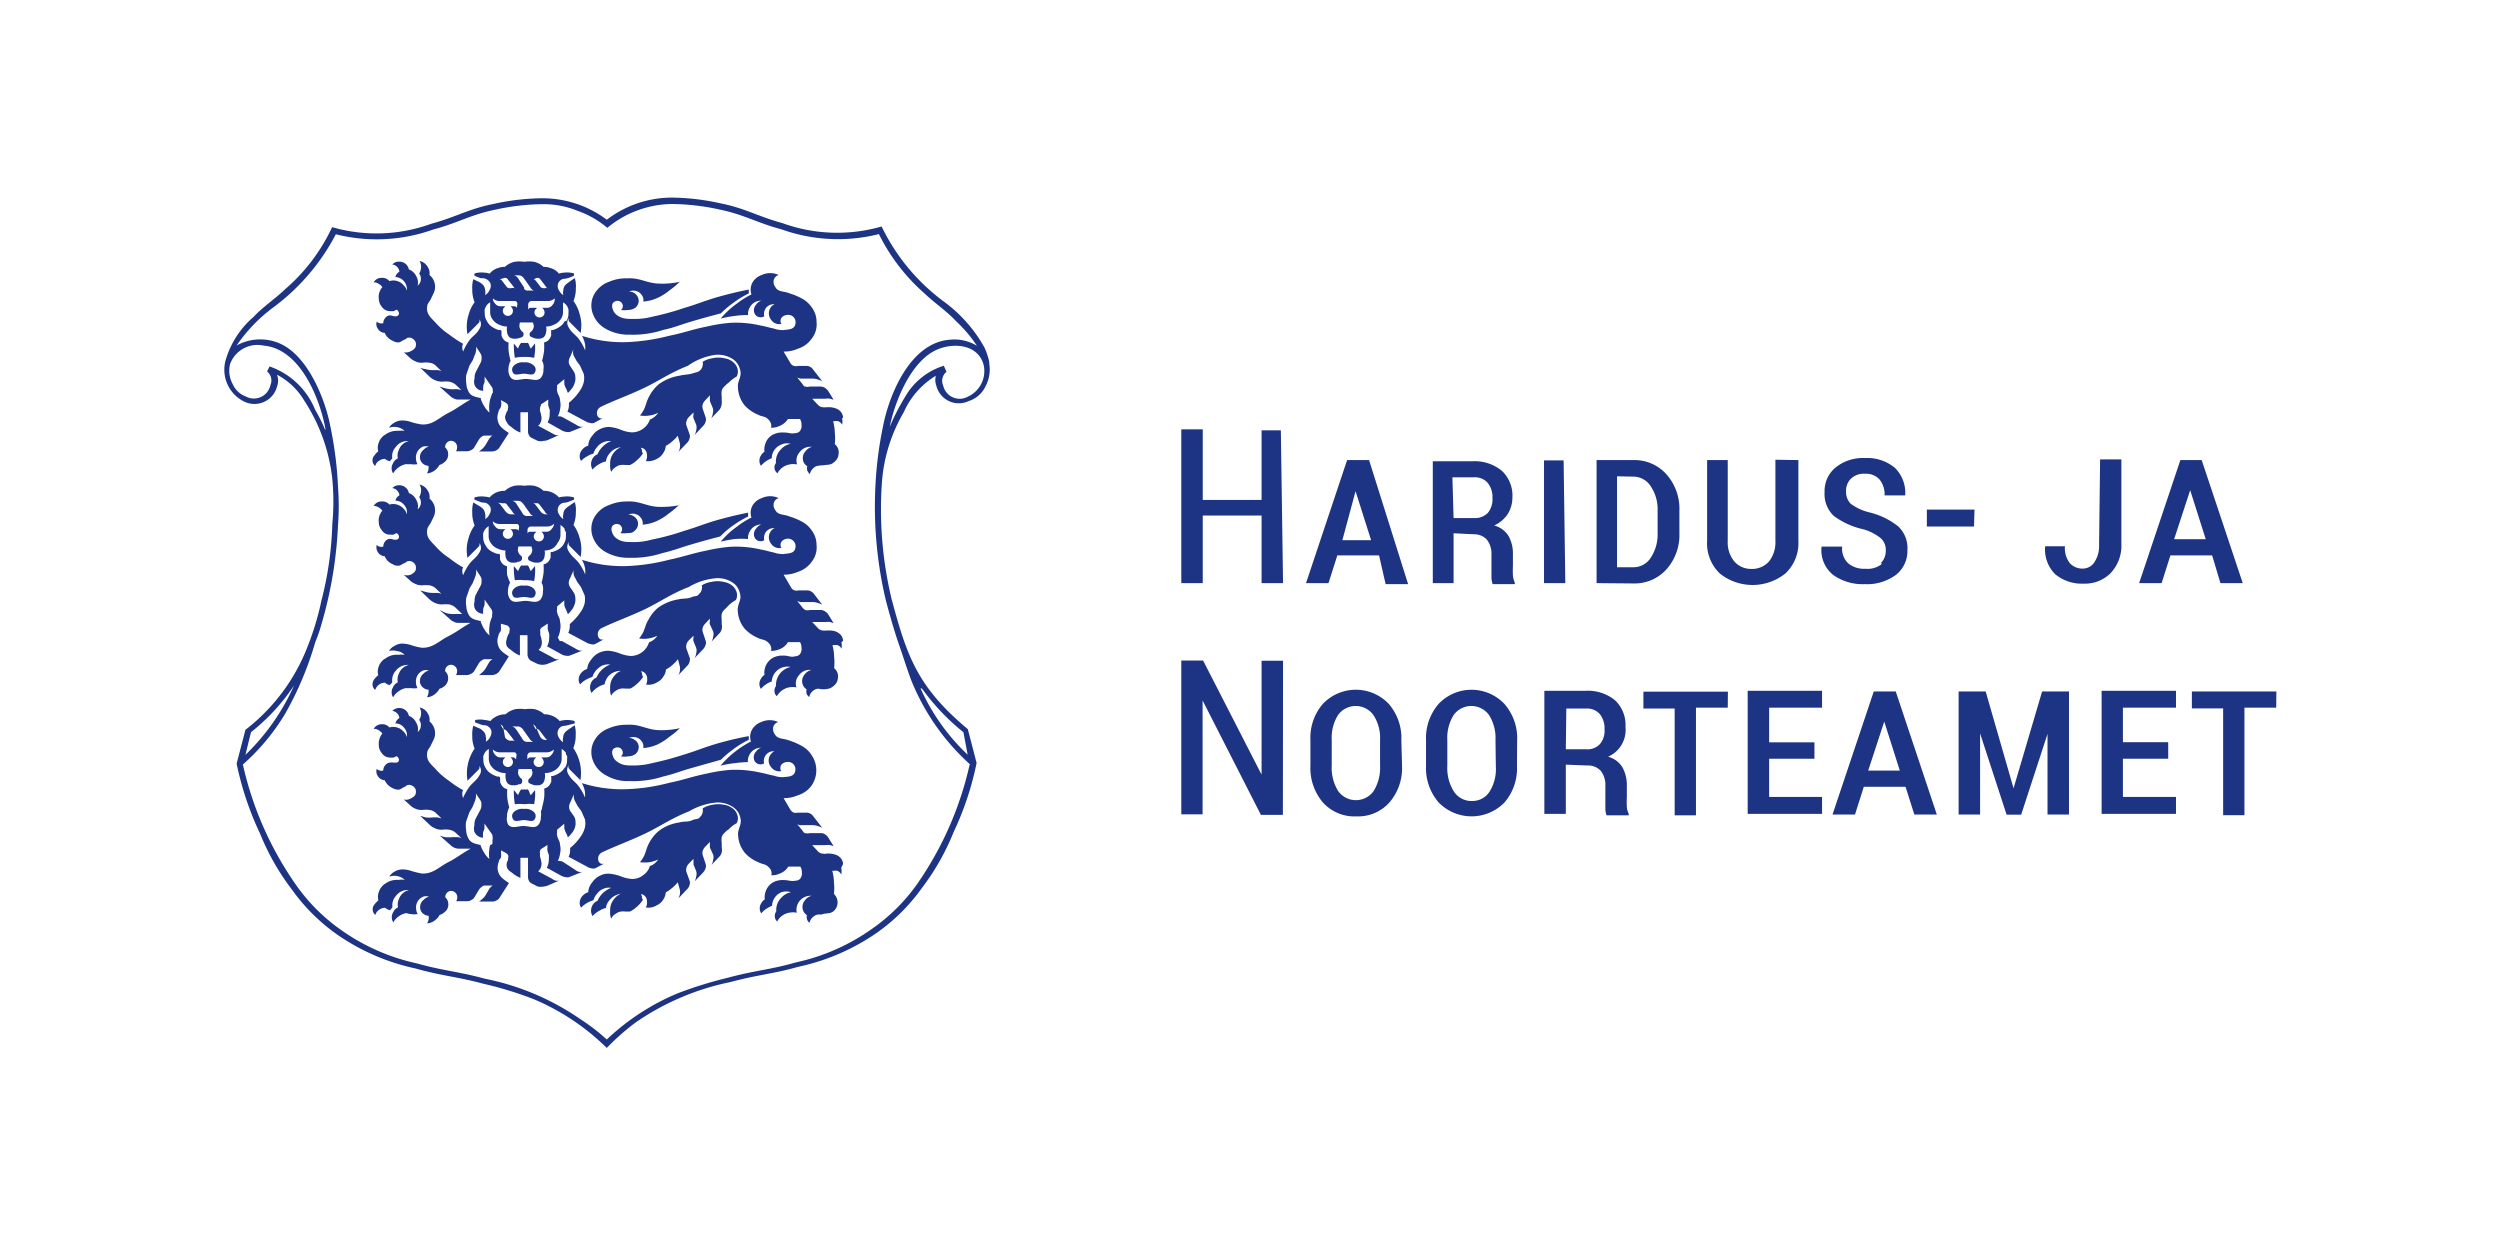 <svg id="Layer_1" data-name="Layer 1" xmlns="http://www.w3.org/2000/svg" viewBox="0 0 147.91 73.7"><defs><style>.cls-1,.cls-2{fill:#1d3383;}.cls-2{fill-rule:evenodd;}</style></defs><path class="cls-1" d="M134.68,40.91h-5v1h1.85v6.32h1.26V41.87h1.88Zm-6.4,3H125.6V41.87h3.14v-1h-4.4v7.28h4.4v-1H125.6V44.89h2.68Zm-10.8-3h-1.6v7.28h1.27v-4.8h0l1.57,4.81h.86l1.56-4.78h0v4.77h1.27V40.91h-1.59l-1.69,5.73h0Zm-6,1.78h0l.92,2.9h-1.87Zm1.78,5.5h1.33l-2.43-7.28h-1.3l-2.44,7.28h1.33l.52-1.64h2.47Zm-5.91-4.27h-2.68V41.87h3.13v-1h-4.4v7.28h4.4v-1h-3.13V44.89h2.68Zm-5.12-3h-5v1h1.85v6.32h1.26V41.87h1.88Zm-9.56,1h1.17a1,1,0,0,1,.82.34,1.35,1.35,0,0,1,.27.89,1.21,1.21,0,0,1-.27.87,1,1,0,0,1-.82.31H92.64Zm1.27,3.37a1,1,0,0,1,.77.32,1.34,1.34,0,0,1,.27.9v.65c0,.22,0,.43,0,.64a1.27,1.27,0,0,0,.07.44h1.31v-.1a1,1,0,0,1-.11-.42,5.07,5.07,0,0,1,0-.55v-.67a2.16,2.16,0,0,0-.26-1.1,1.43,1.43,0,0,0-.85-.63A1.73,1.73,0,0,0,96.17,43a2,2,0,0,0-.62-1.57,2.54,2.54,0,0,0-1.74-.56H91.37v7.28h1.27V45.24Zm-5.44.06a2.52,2.52,0,0,1-.38,1.5,1.2,1.2,0,0,1-1,.54A1.24,1.24,0,0,1,86,46.8a2.6,2.6,0,0,1-.37-1.5V43.78A2.54,2.54,0,0,1,86,42.31a1.29,1.29,0,0,1,2.1,0,2.54,2.54,0,0,1,.38,1.47Zm1.26-1.51A3.08,3.08,0,0,0,89,41.64a2.68,2.68,0,0,0-3.88,0,3.08,3.08,0,0,0-.75,2.15v1.52a3.1,3.1,0,0,0,.75,2.17,2.72,2.72,0,0,0,3.89,0,3.09,3.09,0,0,0,.74-2.17ZM81.65,45.3a2.6,2.6,0,0,1-.38,1.5,1.29,1.29,0,0,1-2.1,0,2.6,2.6,0,0,1-.38-1.5V43.78a2.54,2.54,0,0,1,.37-1.47,1.29,1.29,0,0,1,2.1,0,2.47,2.47,0,0,1,.39,1.47Zm1.26-1.51a3.08,3.08,0,0,0-.75-2.15,2.69,2.69,0,0,0-3.89,0,3.07,3.07,0,0,0-.74,2.15v1.52a3.14,3.14,0,0,0,.74,2.17,2.52,2.52,0,0,0,2,.82,2.47,2.47,0,0,0,1.93-.82,3.1,3.1,0,0,0,.75-2.17Zm-7-4.7H74.64v6.74h0l-3.46-6.75H69.89v9.1h1.26V41.44l0,0,3.45,6.77H75.9ZM129.58,29h0l.92,2.9h-1.87Zm1.79,5.5h1.32l-2.43-7.28H129l-2.44,7.28h1.33l.52-1.64h2.47Zm-7.18-2.25a1.7,1.7,0,0,1-.27,1,.81.81,0,0,1-.69.39,1,1,0,0,1-.77-.32,1.44,1.44,0,0,1-.29-1H121v0a2.06,2.06,0,0,0,.59,1.65,2.47,2.47,0,0,0,1.7.56,2.13,2.13,0,0,0,1.6-.64,2.36,2.36,0,0,0,.62-1.71v-5h-1.26Zm-7.37-2.1H114v1h2.79Zm-5.46,3.2a1.35,1.35,0,0,1-1,.3,1.47,1.47,0,0,1-1-.31,1.19,1.19,0,0,1-.37-1h-1.22v0a1.88,1.88,0,0,0,.68,1.67,3,3,0,0,0,1.87.55,2.88,2.88,0,0,0,1.84-.54,1.79,1.79,0,0,0,.69-1.48,1.75,1.75,0,0,0-.55-1.4,4.37,4.37,0,0,0-1.68-.82,3.05,3.05,0,0,1-1.13-.52,1,1,0,0,1-.27-.73,1,1,0,0,1,.28-.74,1.1,1.1,0,0,1,.85-.3,1.06,1.06,0,0,1,.86.35,1.4,1.4,0,0,1,.29.93h1.22v0a2.08,2.08,0,0,0-.61-1.63,2.55,2.55,0,0,0-1.77-.58,2.58,2.58,0,0,0-1.74.56,1.8,1.8,0,0,0-.65,1.46,1.77,1.77,0,0,0,.54,1.4,4.59,4.59,0,0,0,1.73.79,2.84,2.84,0,0,1,1.06.54.91.91,0,0,1,.29.72,1,1,0,0,1-.31.76m-6.22-6.13V32a1.82,1.82,0,0,1-.38,1.22,1.34,1.34,0,0,1-1.05.44,1.31,1.31,0,0,1-1-.44,1.77,1.77,0,0,1-.39-1.22V27.22H101V32a2.47,2.47,0,0,0,.74,1.92,3.1,3.1,0,0,0,3.9,0A2.47,2.47,0,0,0,106.4,32V27.22Zm-8.37,1a1.22,1.22,0,0,1,1,.58,2.42,2.42,0,0,1,.4,1.44v1.31a2.49,2.49,0,0,1-.4,1.46,1.21,1.21,0,0,1-1,.57h-1V28.18Zm0,6.32a2.54,2.54,0,0,0,1.92-.83,3.06,3.06,0,0,0,.77-2.15V30.21a3.06,3.06,0,0,0-.77-2.15,2.52,2.52,0,0,0-1.92-.84H94.46V34.5Zm-4.16-7.28H91.35V34.5h1.26Zm-6.58,1H87.2a1,1,0,0,1,.82.33,1.33,1.33,0,0,1,.28.9,1.26,1.26,0,0,1-.27.87,1.05,1.05,0,0,1-.83.31H86Zm1.27,3.37a1,1,0,0,1,.77.32,1.33,1.33,0,0,1,.27.89v.66c0,.22,0,.43,0,.64a1.32,1.32,0,0,0,.07.44h1.31v-.1a1.14,1.14,0,0,1-.11-.42,5.07,5.07,0,0,1,0-.55v-.67a2.12,2.12,0,0,0-.26-1.11,1.43,1.43,0,0,0-.85-.62,1.91,1.91,0,0,0,.8-.67,1.86,1.86,0,0,0,.28-1,2,2,0,0,0-.63-1.57,2.54,2.54,0,0,0-1.74-.56H84.77V34.5H86V31.55Zm-7-2.55h0l.92,2.9H79.42Zm1.78,5.5h1.33L81,27.22h-1.3L77.27,34.5H78.6l.52-1.64h2.47Zm-6.2-9.1H74.64v4.12H71.16V25.4H69.89v9.1h1.27v-4h3.48v4h1.27Z"/><path class="cls-1" d="M31.66,46.84a3,3,0,0,1-.06.74,2.16,2.16,0,0,0-.57,0,2.75,2.75,0,0,0-.57,0,4.75,4.75,0,0,1-.06-.84l.25.3s.14-.33.2-.34h0a.25.25,0,0,0,.17,0,.27.27,0,0,0,.18,0c.07,0,.11.16.14.22a.81.81,0,0,0,.06.13l.25-.3Z"/><path class="cls-2" d="M40.19,43.09a4.85,4.85,0,0,1-1.14.11c-.76,0-1.17-.37-1.93-.32a2.63,2.63,0,0,0-1.08.2,1.61,1.61,0,0,0-.93.84,1.4,1.4,0,0,0,0,1.15,1.63,1.63,0,0,0,.76.81,2.49,2.49,0,0,0,1.37.33,5.78,5.78,0,0,0,2-.27c.65-.15,1-.31,1.64-.49l1.77-.5a6.6,6.6,0,0,1,.76-.64,5.42,5.42,0,0,1,.89-.54l0-.22c-.68.13-1.06.22-1.72.4-.83.23-1.28.44-2.1.69a18.39,18.39,0,0,1-1.9.51,4.46,4.46,0,0,1-1.09.14c-.38,0-.66,0-.95-.21a.63.63,0,0,1-.29-.39.42.42,0,0,1,0-.33.32.32,0,0,1,.27-.14.3.3,0,0,1,.31.21.28.28,0,0,1-.09.32,1.08,1.08,0,0,0,.4,0,.78.78,0,0,0,.46-.14.55.55,0,0,0,.19-.4.5.5,0,0,0-.25-.44.54.54,0,0,0-.32-.11.61.61,0,0,1,.51,0,.51.51,0,0,1,.21.17.52.52,0,0,1,.12.43,2.67,2.67,0,0,0,.83-.21,3.5,3.5,0,0,0,.73-.47,3.88,3.88,0,0,0,.62-.52"/><path class="cls-2" d="M31,47.86a.73.73,0,0,0-.56.15.52.52,0,0,0-.1.11.33.33,0,0,0,0,.32c.11.24.4.08.66.08s.54.16.65-.08a.33.33,0,0,0,0-.32.52.52,0,0,0-.1-.11.72.72,0,0,0-.55-.15"/><path class="cls-2" d="M43,49.14c-.13.14-.25.21-.3.39a1.1,1.1,0,0,0,0,.34l0,.26a.71.71,0,0,1,0,.29.55.55,0,0,1-.11.23l-.5.53a.67.67,0,0,0,.1-.31.47.47,0,0,0,0-.31L42,50.14c0-.06,0-.11,0-.18a1.13,1.13,0,0,1,0-.15l-.28.29a.74.74,0,0,0-.14.22.48.48,0,0,0,0,.29l.17.51a.36.36,0,0,1,0,.23.66.66,0,0,1-.17.29l-.5.52a.68.68,0,0,0,.11-.3.58.58,0,0,0,0-.32l-.16-.39c0-.07,0-.11,0-.19a1.13,1.13,0,0,1,0-.15l-.28.29a.5.5,0,0,0-.13.22.41.41,0,0,0,0,.29l.18.5a.39.39,0,0,1,0,.24.55.55,0,0,1-.17.28l-.5.53a.73.73,0,0,0,.09-.23.75.75,0,0,0,0-.3l-.12-.43a2.54,2.54,0,0,1-.28.29,2.78,2.78,0,0,1-.43.31.91.91,0,0,1-.14.41.88.88,0,0,1-.39.35.94.94,0,0,1-.65.13.6.6,0,0,0,.07-.35.49.49,0,0,0-.11-.31.38.38,0,0,0-.25-.13.94.94,0,0,1,.06.15c0,.07,0,.11.06.18a1.85,1.85,0,0,1-.34.4,2.13,2.13,0,0,1-.42.3H37a1.14,1.14,0,0,0-.26,0,.62.62,0,0,0-.29.12.65.65,0,0,0-.29.3,1,1,0,0,1-.06-.46,1,1,0,0,1,.26-.73.88.88,0,0,1,.38-.28,1,1,0,0,0-.66.36.83.83,0,0,0-.23.48,1.18,1.18,0,0,0-.38.16,1.3,1.3,0,0,0-.41.32.61.61,0,0,1-.07-.48.64.64,0,0,1,.17-.3.55.55,0,0,1,.19-.12,1.43,1.43,0,0,1,.23-.37,1.44,1.44,0,0,1,.58-.4.76.76,0,0,0-.47.06.87.87,0,0,0-.37.29,1,1,0,0,0-.21.38,1.71,1.71,0,0,0-.39.17,1.5,1.5,0,0,0-.34.27.49.49,0,0,1-.08-.33.62.62,0,0,1,.16-.36.69.69,0,0,1,.34-.22,1,1,0,0,1,.25-.6,1.12,1.12,0,0,1,.49-.4,1,1,0,0,1,.48-.1,2.59,2.59,0,0,1,.72.16,2,2,0,0,0,.63.15,1,1,0,0,0,.68-.22,1,1,0,0,0,.4-.54.82.82,0,0,0,.26-.14.92.92,0,0,0,.23-.25,2.09,2.09,0,0,1-.5.16,2.25,2.25,0,0,1-.58,0,1,1,0,0,0,.12-.16c.24-.33.22-.61.44-1a2.33,2.33,0,0,1,.56-.69,2.6,2.6,0,0,1,1.21-.5c.32-.09.51,0,.83-.16.16-.06.28,0,.4-.17a.43.43,0,0,0,.15-.27.45.45,0,0,0,0-.23,1.58,1.58,0,0,1,.56-.21,1.68,1.68,0,0,1,.74,0,1,1,0,0,1,.42.17.76.76,0,0,1,.3.34.64.64,0,0,1,0,.57,1.88,1.88,0,0,0-.5.39"/><path class="cls-2" d="M49.88,51.12a.59.59,0,0,0-.13-.34.66.66,0,0,0-.31-.21,1.23,1.23,0,0,0-.39-.07h-.11a.72.72,0,0,1-.29,0,.41.41,0,0,1-.24-.11L48.05,50l.14,0h.64a.92.92,0,0,1,.29,0l.2.06-.27-.43a.68.68,0,0,0-.2-.24.47.47,0,0,0-.3-.1h-.64a.49.49,0,0,1-.27,0c-.09,0-.12-.1-.19-.18l-.28-.35a.43.43,0,0,0,.18.06l.15,0h.56a1,1,0,0,1,.35.06,1.22,1.22,0,0,1,.24.1l-.53-.68a.46.46,0,0,0-.16-.15.45.45,0,0,0-.25-.07h-.5a.61.61,0,0,1-.24,0,.46.46,0,0,1-.2-.16l-.41-.7a2,2,0,0,0,.85-.17,1.55,1.55,0,0,0,.81-.58,1.59,1.59,0,0,0,0-1.79,1.56,1.56,0,0,0-.59-.55,3.76,3.76,0,0,0-.74-.32c-.34-.14-.68-.06-.85-.37a.52.52,0,0,1-.09-.43.42.42,0,0,1,.29-.29,1.17,1.17,0,0,0-1,0,1,1,0,0,0-.53.42.86.86,0,0,0-.08.73,5.86,5.86,0,0,0-1.8,1.43,6,6,0,0,1,.85-.15,6.65,6.65,0,0,1,.77-.06.72.72,0,0,1,.09-.43.75.75,0,0,1,.69-.42.57.57,0,0,0-.3.23.48.48,0,0,0-.11.49.38.38,0,0,0,.35.26.34.34,0,0,0,.24-.06.53.53,0,0,1,0-.28.57.57,0,0,1,.61-.43.45.45,0,0,0-.2.16.59.59,0,0,0,0,.77.58.58,0,0,0,.6.24.32.32,0,0,1-.05-.19c0-.22.22-.35.44-.35a.43.43,0,0,1,.45.41c0,.48-.39.45-.72.49a1.56,1.56,0,0,1-.56-.09c-.31-.06-.48-.12-.79-.18a6.75,6.75,0,0,0-1.79-.16,9.35,9.35,0,0,0-1.39.22c-.87.17-1.34.37-2.2.54a11.29,11.29,0,0,1-2.51.38,7.86,7.86,0,0,1-2.68-.36,1.47,1.47,0,0,1,.19.53,1.77,1.77,0,0,1,0,.32,3.17,3.17,0,0,0-.33-.6c-.2-.3-.42-.39-.61-.7a.75.75,0,0,1-.1-.2.36.36,0,0,1,0-.23.33.33,0,0,1,.07-.17.32.32,0,0,0,0,.16l.07.09.63.63a2.6,2.6,0,0,0-.42-1.9,1.94,1.94,0,0,0,.14-.76,1.7,1.7,0,0,0-.06-.59l-.34.23a1,1,0,0,0-.22.18.47.47,0,0,0-.12.3.56.56,0,0,0,0,.29.64.64,0,0,1-.26-.28.49.49,0,0,1-.06-.37.44.44,0,0,1,.15-.23c.13-.11.26-.07.42-.12L34,42.8a.24.24,0,0,0,0-.08.21.21,0,0,1,0-.06,1.63,1.63,0,0,0-.89,0,1.08,1.08,0,0,0-.53-.34,1,1,0,0,0-.38-.06,1.33,1.33,0,0,0-.56-.3,1.89,1.89,0,0,0-.58,0,1.87,1.87,0,0,0-.58,0,1.36,1.36,0,0,0-.57.3,1.2,1.2,0,0,0-.9.4,1.65,1.65,0,0,0-.32-.06,1.43,1.43,0,0,0-.58,0l0,.06,0,.08.38.14c.16.05.29,0,.42.12a.46.46,0,0,1,.16.23.54.54,0,0,1-.07.37.59.59,0,0,1-.26.28.56.56,0,0,0,0-.29.47.47,0,0,0-.12-.3,1,1,0,0,0-.22-.18L28,42.94a2,2,0,0,0-.06.59,1.94,1.94,0,0,0,.14.76,2.6,2.6,0,0,0-.42,1.9l.63-.63.07-.09a.32.32,0,0,0,0-.16.45.45,0,0,1,.08.17.45.45,0,0,1,0,.23.75.75,0,0,1-.1.2c-.18.31-.41.4-.61.7a3.17,3.17,0,0,0-.33.6.64.64,0,0,1-.05-.24.42.42,0,0,1,.05-.22,6,6,0,0,1-.83-.55,4.35,4.35,0,0,1-.73-.62c-.28-.33-.62-.52-.57-1,0-.22.15-.31.24-.52s.24-.4.23-.68a.9.9,0,0,0-.33-.7.66.66,0,0,0-.09-.45.68.68,0,0,0-.5-.37.58.58,0,0,1,.09.39.68.68,0,0,1-.11.34.51.51,0,0,1,.1.34.49.49,0,0,1-.19.38.73.73,0,0,0-.09-.56.8.8,0,0,0-.43-.4.57.57,0,0,0-.58-.46.54.54,0,0,0-.4.17.48.48,0,0,1,.34.21.46.46,0,0,1,.08.21.81.81,0,0,0-.14.12.75.75,0,0,0-.1.2.63.63,0,0,1,.51.25.65.65,0,0,1,.17.56.65.65,0,0,0-.18-.31.81.81,0,0,0-.85-.26.55.55,0,0,0-.48-.19.53.53,0,0,0-.45.27.53.53,0,0,1,.32.1.55.55,0,0,1,.19.18.95.95,0,0,0-.21.66.75.75,0,0,0,.18.5.58.58,0,0,0,.5.26.58.58,0,0,0,.18,0c.08,0,.12-.08.2-.07s.26.28,0,.37c-.07,0-.11,0-.18,0a.64.64,0,0,0-.23,0,.38.38,0,0,0-.27.16.4.4,0,0,0-.11.3.3.3,0,0,1-.23,0,.32.32,0,0,1-.16-.09.49.49,0,0,0,.08.45.51.51,0,0,0,.39.22.94.94,0,0,0,.47.47.73.73,0,0,0,.32.09c.15,0,.22-.09.37-.16s.13-.11.23-.12a.4.4,0,0,1,.28.07.38.38,0,0,1,.18.35c0,.2-.15.31-.33.39a.53.53,0,0,1-.39.05l.33.3a1,1,0,0,0,.32.23.86.86,0,0,0,.39.09H25a1.33,1.33,0,0,1,.4,0,.7.7,0,0,1,.38.17l.34.33-.23-.06-.19,0h-.08a1.65,1.65,0,0,1-.44,0l-.32-.09.53.5a.87.87,0,0,0,.32.22.82.82,0,0,0,.4.1h.06a1.39,1.39,0,0,1,.4,0,.77.77,0,0,1,.38.17l.35.33a.65.65,0,0,0-.23-.06l-.19,0h-.11a2.2,2.2,0,0,1-.44,0,1.7,1.7,0,0,1-.32-.1l.62.55a.89.89,0,0,0,.22.16.64.64,0,0,0,.27.07h.73c-.62.34-.78.52-1.33.8s-.9.71-1.57.67a4.61,4.61,0,0,1-.64-.16,1.63,1.63,0,0,0-.42-.08.94.94,0,0,0-.55.13.81.81,0,0,0-.31.3.9.9,0,0,1,.92.19,1,1,0,0,0-.38,0,1.15,1.15,0,0,0-.73.19.94.94,0,0,0-.45.6.72.72,0,0,0,0,.41l-.17.17c-.09.12-.17.19-.17.35a.4.4,0,0,0,.16.35.53.53,0,0,1,.28-.34.54.54,0,0,1,.3-.08l.11.08.17.07.15-.18a.82.82,0,0,1,.21-.68.85.85,0,0,1,.77-.34.82.82,0,0,0-.6.54.72.72,0,0,0-.05.48.59.59,0,0,0-.28.28.56.56,0,0,0,0,.61,1.08,1.08,0,0,1,.3-.34,1.17,1.17,0,0,1,.47-.21.88.88,0,0,0,.27.06,1.33,1.33,0,0,0,.4,0,.7.7,0,0,1-.09-.32.68.68,0,0,1,.42-.71.57.57,0,0,1,.34,0,.65.65,0,0,0-.31.18.56.56,0,0,0-.21.51.48.48,0,0,0,.24.36.47.47,0,0,0,.26.08.76.76,0,0,1,0,.21.7.7,0,0,1-.09.24.83.83,0,0,0,.5-.21.85.85,0,0,0,.24-.29.6.6,0,0,0,.26-.14.56.56,0,0,0,.25-.55.49.49,0,0,0-.17-.34.35.35,0,0,1,.35-.39.37.37,0,0,1,.35.43.29.29,0,0,1-.07.18h.64a.39.39,0,0,0,.24-.06.41.41,0,0,0,.22-.19l.25-.42a.52.52,0,0,1,.16-.17.29.29,0,0,1,.21-.09h.46a.45.45,0,0,0-.13.1.48.48,0,0,0-.09.11l-.2.35a1,1,0,0,1-.21.24l-.18.15.76,0a.44.44,0,0,0,.25-.06.43.43,0,0,0,.21-.19l.54-.84c-.11-.1-.5-.29-.61-.6a.88.88,0,0,1-.06-.36,1,1,0,0,1,.07-.3c0-.12.09-.16.13-.27a.62.62,0,0,0,0-.23.55.55,0,0,0,0-.18l.28.15a.35.35,0,0,1,.14.13.28.28,0,0,1,0,.2c0,.08,0,.12-.06.2A1.15,1.15,0,0,0,30,51a.57.57,0,0,0,0,.34c.07.16.18.21.31.31a1.81,1.81,0,0,0,.48.29V50.75h.45v1.12a.44.44,0,0,0,.06.25.33.33,0,0,0,.16.15l.35.18a.87.87,0,0,0,.36,0,.83.83,0,0,0,.27-.07l.64-.28a.5.5,0,0,1-.21,0,.71.71,0,0,1-.21-.11l-.82-.44a.54.54,0,0,0,.18-.3.58.58,0,0,0,0-.29,1.43,1.43,0,0,0-.07-.28,1,1,0,0,1,0-.17.32.32,0,0,1,0-.17.2.2,0,0,1,.08-.12l.36-.23a.77.77,0,0,0,0,.15.69.69,0,0,0,0,.2,2.09,2.09,0,0,0,.08.23,1.36,1.36,0,0,1,0,.27,1,1,0,0,1-.12.5l.85.47a.68.68,0,0,0,.24.08.4.4,0,0,0,.24,0l.78-.31a.38.38,0,0,1-.21,0,.61.61,0,0,1-.21-.11L33.32,51a.35.35,0,0,0-.13-.05L33,50.92a.51.51,0,0,0,.07-.15,1.2,1.2,0,0,0,.06-.24,1.18,1.18,0,0,0,0-.56c0-.23-.14-.33-.17-.55a.36.36,0,0,1,0-.17c0-.07,0-.12,0-.16l.43-.36a.47.47,0,0,0,0,.17.57.57,0,0,0,0,.13,1.3,1.3,0,0,0,.1.25c.05.1.07.16.11.26a1,1,0,0,0,.17-.18A1,1,0,0,0,34,49a.75.75,0,0,0,.05-.36.63.63,0,0,0-.1-.36L33.75,48a.49.49,0,0,1-.08-.23.58.58,0,0,1,.08-.31l.21-.49a.49.49,0,0,0,0,.24.48.48,0,0,0,.05.17l.17.32.21.28.22.5a1.19,1.19,0,0,1,0,.46,1.5,1.5,0,0,1-.24.53,3,3,0,0,1-.64.7s0,.1,0,.15a.78.78,0,0,1-.09.37l1.1.59a.54.54,0,0,0,.24.09.41.41,0,0,0,.24,0l.53-.28a.26.26,0,0,1-.21,0,.26.26,0,0,1-.14-.18.42.42,0,0,1,.26-.5c.74-.35,1.5-.62,2.44-1.06s1.58-.92,2.67-1.35a3.86,3.86,0,0,1,1.52-.51,1.59,1.59,0,0,1,1,.21,1.11,1.11,0,0,1,.36.32,1.16,1.16,0,0,1,.16.4c.09.39-.18.62-.14,1a1.75,1.75,0,0,0,.42,1.06,2.18,2.18,0,0,0,.79.54c.22.12.41.09.58.27a.49.49,0,0,1,.17.25.33.33,0,0,1,0,.24.92.92,0,0,0,.46-.08,1,1,0,0,0,.55-.43h.71a.58.58,0,0,1,.09.34.5.5,0,0,1-.1.38c-.11.12-.23.11-.39.13s-.34-.05-.56-.05a1.23,1.23,0,0,0-.63.12,1,1,0,0,0-.46.55,1,1,0,0,0-.05.47.58.58,0,0,0-.21.23.54.54,0,0,0,0,.6,1.15,1.15,0,0,1,.33-.29,1.51,1.51,0,0,1,.31-.16.89.89,0,0,1,.55-.8.86.86,0,0,1,.57,0,1,1,0,0,0-.58.33,1,1,0,0,0-.29.8.46.46,0,0,0-.09.3.43.43,0,0,0,.14.3,1,1,0,0,1,.71-.52,1.14,1.14,0,0,1,.45,0,.83.83,0,0,1,.88-1,.69.69,0,0,0-.4.27.58.58,0,0,0-.14.43.55.55,0,0,0,.26.44.49.49,0,0,0,0,.24.45.45,0,0,0,.16.22.56.56,0,0,1,.17-.32.6.6,0,0,1,.21-.14c.15-.07.25,0,.41-.06s.45,0,.65-.19a.69.69,0,0,0,0-1,3,3,0,0,0,0-.67,2.75,2.75,0,0,0-.1-.7h.08a.64.64,0,0,1,.22,0,.44.44,0,0,1,.23.22.9.9,0,0,0,0-.4m-17-7a.49.49,0,0,1-.14.31.38.38,0,0,1-.29.16h-.32a.37.37,0,0,1,.15.27.29.29,0,0,1-.3.3.3.3,0,0,1-.3-.3.28.28,0,0,1,.1-.21l.05-.06h-.34c-.08,0-.12.05-.18.11v-.23a.21.21,0,0,1,.18-.18h1a.6.6,0,0,0,.39-.17m-1.08-1.2a.18.18,0,0,1,.13,0,.31.31,0,0,1,.11.09l.32.42a.35.35,0,0,1,.05.08.27.27,0,0,0,.11.05H32.3a.35.35,0,0,1-.2-.05.38.38,0,0,1-.14-.14L31.7,43l-.07-.08a.28.28,0,0,0-.09-.06Zm-1.05-.16a.3.3,0,0,1,.19.07.34.34,0,0,1,.12.12l.39.55a.2.2,0,0,0,.06.07.45.45,0,0,0,.14.1h-.35a.27.27,0,0,1-.2-.07.31.31,0,0,1-.1-.13l-.32-.49-.09-.11a.42.42,0,0,0-.18-.11Zm-.87.16a.31.31,0,0,1,.23.13l.33.42a.35.35,0,0,0,.05.08.19.19,0,0,0,.11.05h-.27a.3.3,0,0,1-.19-.05.5.5,0,0,1-.15-.14L29.77,43l-.06-.08-.1-.06Zm-.37,1.37h1c.06,0,.09,0,.14.08s0,.16,0,.24v.08c-.05,0-.09-.1-.17-.1H30.2a.37.37,0,0,1,.15.27.3.3,0,0,1-.6,0,.27.27,0,0,1,.09-.21l.06-.06h-.31a.39.39,0,0,1-.3-.16.43.43,0,0,1-.13-.31.56.56,0,0,0,.39.17m-.42,5.43L29,50a1.19,1.19,0,0,0-.05.26,2.11,2.11,0,0,0,0,.56,1.06,1.06,0,0,1-.15-.15,1,1,0,0,1-.13-.18,2.13,2.13,0,0,1-.23-.45V50c-.19-.06-.49-.08-.66-.29a1.1,1.1,0,0,1-.2-.59,1.51,1.51,0,0,1,0-.52l.19-.54.19-.32.14-.35a.67.67,0,0,0,.05-.19.57.57,0,0,0,0-.26l.26.39a.43.43,0,0,1,.07.29.57.57,0,0,1-.07.31l-.26.49a.78.78,0,0,0-.08.4.68.68,0,0,0,0,.4.58.58,0,0,0,.51.34,1.14,1.14,0,0,1,0-.26c0-.11.06-.17.08-.28a.57.57,0,0,0,0-.13.91.91,0,0,0,0-.17l.43.61a.27.27,0,0,1,.05.19.29.29,0,0,1,0,.16m4.28-4.29a.88.88,0,0,1-.29.32,1.48,1.48,0,0,1-.42.2s-.06,0-.09,0,0,.07,0,.12a1.18,1.18,0,0,0,0,.2.72.72,0,0,1-.12.23.49.49,0,0,1-.3.19,4.38,4.38,0,0,1,0,.5,3.73,3.73,0,0,1-.12.58A.7.7,0,0,1,32,48a.91.91,0,0,1,0,.33.72.72,0,0,1-.13.45c-.22.28-.55.09-.9.09s-.69.19-.91-.09A.72.72,0,0,1,30,48.3a.91.91,0,0,1,.05-.33.7.7,0,0,1,.08-.2,3.73,3.73,0,0,1-.12-.58,4.38,4.38,0,0,1,0-.5.49.49,0,0,1-.3-.19.72.72,0,0,1-.12-.23c0-.08,0-.13,0-.2s0-.09-.06-.12-.05,0-.09,0a1.48,1.48,0,0,1-.42-.2.88.88,0,0,1-.29-.32.83.83,0,0,1-.13-.48,1,1,0,0,1,0-.24l.08-.17a.38.38,0,0,1,.1-.12.49.49,0,0,1,.14-.11v.54a.75.75,0,0,0,.16.5.84.84,0,0,0,.38.29,1.06,1.06,0,0,0,.46.1.93.93,0,0,0,0,.33.49.49,0,0,0,.14.3.45.45,0,0,0,.32.09.57.57,0,0,0,.31-.06c.08,0,.18,0,.2-.15a.17.17,0,0,0,0-.1c0-.09-.1-.1-.14-.18a.56.56,0,0,1-.09-.17.36.36,0,0,1,0-.17c0-.06,0-.13.05-.13h.73c.05,0,0,.07.05.13a.36.36,0,0,1,0,.17.53.53,0,0,1-.08.17c-.05.08-.12.09-.15.18a.17.17,0,0,0,0,.1c0,.1.12.11.2.15a.57.57,0,0,0,.31.06.45.45,0,0,0,.32-.09.49.49,0,0,0,.14-.3.74.74,0,0,0,0-.33,1.06,1.06,0,0,0,.46-.1.84.84,0,0,0,.38-.29.75.75,0,0,0,.16-.5v-.54a.49.49,0,0,1,.14.11.41.41,0,0,1,.11.12c0,.06,0,.12.07.17a1,1,0,0,1,0,.24.76.76,0,0,1-.13.48"/><path class="cls-1" d="M31.66,33.63a3.17,3.17,0,0,1-.06.75,2.16,2.16,0,0,0-.57-.05,2.19,2.19,0,0,0-.57,0,4.75,4.75,0,0,1-.06-.84l.25.3s.14-.32.2-.34h0a.25.25,0,0,0,.17,0,.34.34,0,0,0,.18,0c.07,0,.11.16.14.21a.81.81,0,0,0,.06.13l.25-.3Z"/><path class="cls-2" d="M40.19,29.89a5.43,5.43,0,0,1-1.14.1c-.76,0-1.17-.36-1.93-.32a2.63,2.63,0,0,0-1.08.21,1.62,1.62,0,0,0-.93.83,1.4,1.4,0,0,0,0,1.15,1.65,1.65,0,0,0,.76.82A2.67,2.67,0,0,0,37.2,33a5.79,5.79,0,0,0,2-.28c.65-.15,1-.3,1.64-.49s1.08-.31,1.77-.49a5.81,5.81,0,0,1,.76-.65,6.14,6.14,0,0,1,.89-.53l0-.23c-.68.14-1.06.23-1.72.41-.83.23-1.28.44-2.1.68a14.43,14.43,0,0,1-1.9.51,3.67,3.67,0,0,1-1.09.14c-.38,0-.66,0-.95-.2a.68.68,0,0,1-.29-.4.39.39,0,0,1,0-.32.33.33,0,0,1,.27-.15.31.31,0,0,1,.31.21.3.3,0,0,1-.09.33,1.34,1.34,0,0,0,.4,0c.19,0,.32,0,.46-.15a.52.52,0,0,0,.19-.39.52.52,0,0,0-.25-.45.53.53,0,0,0-.32-.1.57.57,0,0,1,.51,0,.44.44,0,0,1,.21.17.49.49,0,0,1,.12.42,2.42,2.42,0,0,0,.83-.21,3.1,3.1,0,0,0,.73-.46,4.49,4.49,0,0,0,.62-.52"/><path class="cls-2" d="M31,34.65a.73.73,0,0,0-.56.15.58.58,0,0,0-.1.12.33.33,0,0,0,0,.32c.11.23.4.08.66.08s.54.15.65-.08a.33.33,0,0,0,0-.32.58.58,0,0,0-.1-.12.72.72,0,0,0-.55-.15"/><path class="cls-2" d="M43,35.93c-.13.14-.25.21-.3.4a1.1,1.1,0,0,0,0,.34l0,.25a.7.7,0,0,1,0,.29.55.55,0,0,1-.11.23l-.5.53a.67.67,0,0,0,.1-.3.5.5,0,0,0,0-.32L42,36.94a.31.31,0,0,1,0-.19,1.13,1.13,0,0,1,0-.15l-.28.3a.55.55,0,0,0-.14.22.45.45,0,0,0,0,.28l.17.51a.36.36,0,0,1,0,.23.66.66,0,0,1-.17.29l-.5.52a.68.68,0,0,0,.11-.3.58.58,0,0,0,0-.32l-.16-.39a.28.28,0,0,1,0-.18.83.83,0,0,1,0-.15l-.28.28a.5.5,0,0,0-.13.22.42.42,0,0,0,0,.29l.18.5a.39.39,0,0,1,0,.24.51.51,0,0,1-.17.28l-.5.53a.65.65,0,0,0,.09-.23.76.76,0,0,0,0-.3L40.11,39a2,2,0,0,1-.28.3,1.88,1.88,0,0,1-.43.31.8.8,0,0,1-.14.4.9.9,0,0,1-.39.36.94.94,0,0,1-.65.13.6.6,0,0,0,.07-.35.44.44,0,0,0-.11-.3.39.39,0,0,0-.25-.14.94.94,0,0,1,.06.15c0,.07,0,.11.06.18a1.85,1.85,0,0,1-.34.4,1.79,1.79,0,0,1-.42.3H37a1.14,1.14,0,0,0-.26,0,.74.74,0,0,0-.29.12.76.76,0,0,0-.29.3,1,1,0,0,1-.06-.46,1,1,0,0,1,.26-.73.88.88,0,0,1,.38-.28A1,1,0,0,0,36,40a1,1,0,0,0-.23.49,1.18,1.18,0,0,0-.38.16A1.33,1.33,0,0,0,35,41a.65.65,0,0,1-.07-.49.64.64,0,0,1,.17-.3.55.55,0,0,1,.19-.12,1.43,1.43,0,0,1,.23-.37,1.44,1.44,0,0,1,.58-.4.84.84,0,0,0-.47.06,1.13,1.13,0,0,0-.58.67,1.71,1.71,0,0,0-.39.17,1.5,1.5,0,0,0-.34.27.48.48,0,0,1-.08-.33.6.6,0,0,1,.16-.36.69.69,0,0,1,.34-.22A1,1,0,0,1,35,39a1.12,1.12,0,0,1,.49-.4,1.33,1.33,0,0,1,.48-.1,2.29,2.29,0,0,1,.72.17,2.3,2.3,0,0,0,.63.14A1.14,1.14,0,0,0,38.4,38a.82.82,0,0,0,.26-.14.92.92,0,0,0,.23-.25,1.72,1.72,0,0,1-.5.16,1.61,1.61,0,0,1-.58,0,1,1,0,0,0,.12-.16c.24-.33.22-.61.44-.95a2.25,2.25,0,0,1,.56-.7,2.83,2.83,0,0,1,1.21-.5c.32-.08.51,0,.83-.15.16-.06.28,0,.4-.18a.41.41,0,0,0,.15-.27.46.46,0,0,0,0-.23,1.56,1.56,0,0,1,.56-.2,1.54,1.54,0,0,1,.74,0,1,1,0,0,1,.42.16.76.76,0,0,1,.3.34.64.64,0,0,1,0,.57,1.88,1.88,0,0,0-.5.39"/><path class="cls-2" d="M49.88,37.92a.6.6,0,0,0-.13-.35.85.85,0,0,0-.31-.21,1.23,1.23,0,0,0-.39-.06h-.11a1,1,0,0,1-.29,0,.42.42,0,0,1-.24-.12l-.36-.38.14,0h.64a1.35,1.35,0,0,1,.29,0l.2.07-.27-.44a.64.64,0,0,0-.2-.23.48.48,0,0,0-.3-.11h-.64a.48.48,0,0,1-.27,0,.65.65,0,0,1-.19-.18l-.28-.35.18.06.15,0h.56a1,1,0,0,1,.35.06,1.22,1.22,0,0,1,.24.1l-.53-.69A.57.57,0,0,0,48,35a.45.45,0,0,0-.25-.07h-.5a.47.47,0,0,1-.24,0,.35.35,0,0,1-.2-.16L46.36,34a2,2,0,0,0,.85-.17,1.56,1.56,0,0,0,.81-.59,1.36,1.36,0,0,0,.29-1,1.4,1.4,0,0,0-.26-.82,1.64,1.64,0,0,0-.59-.55,3.73,3.73,0,0,0-.74-.31c-.34-.15-.68-.06-.85-.38a.5.5,0,0,1-.09-.42.42.42,0,0,1,.29-.29,1.17,1.17,0,0,0-1,0,1,1,0,0,0-.53.41.87.87,0,0,0-.08.74,4.67,4.67,0,0,0-.82.51,5,5,0,0,0-1,.92,6.07,6.07,0,0,1,.85-.16,5,5,0,0,1,.77,0,.72.72,0,0,1,.09-.43.76.76,0,0,1,.69-.43.64.64,0,0,0-.3.24.48.48,0,0,0-.11.49.38.38,0,0,0,.35.26.34.34,0,0,0,.24-.07.5.5,0,0,1,0-.27.56.56,0,0,1,.61-.43.5.5,0,0,0-.2.15.61.61,0,0,0,0,.78.56.56,0,0,0,.6.23.29.29,0,0,1-.05-.18c0-.22.22-.36.44-.36a.45.45,0,0,1,.45.42c0,.48-.39.44-.72.49a1.56,1.56,0,0,1-.56-.09c-.31-.06-.48-.13-.79-.18a6.36,6.36,0,0,0-1.79-.16,9.35,9.35,0,0,0-1.39.22c-.87.17-1.34.36-2.2.54a11.9,11.9,0,0,1-2.51.38,7.86,7.86,0,0,1-2.68-.37,1.52,1.52,0,0,1,.19.54,1.67,1.67,0,0,1,0,.32,3.25,3.25,0,0,0-.33-.61c-.2-.3-.42-.39-.61-.7a.69.69,0,0,1-.1-.19.39.39,0,0,1,0-.24.36.36,0,0,1,.07-.17.27.27,0,0,0,0,.16.31.31,0,0,0,.07.09l.63.63a2.29,2.29,0,0,0-.06-1.13,2.21,2.21,0,0,0-.36-.76,2,2,0,0,0,.14-.76,1.7,1.7,0,0,0-.06-.59,2.54,2.54,0,0,0-.34.23.92.92,0,0,0-.22.17.49.49,0,0,0-.12.3.61.61,0,0,0,0,.3.67.67,0,0,1-.26-.29.46.46,0,0,1-.06-.36.41.41,0,0,1,.15-.23c.13-.11.26-.07.42-.12l.38-.15a.19.19,0,0,0,0-.07l0-.06a1.42,1.42,0,0,0-.58-.05,1.44,1.44,0,0,0-.31.05,1.16,1.16,0,0,0-.53-.34,1.2,1.2,0,0,0-.38-.05,1.22,1.22,0,0,0-.56-.3,1.89,1.89,0,0,0-.58,0,1.87,1.87,0,0,0-.58,0,1.26,1.26,0,0,0-.57.3,1.24,1.24,0,0,0-.38.05,1.08,1.08,0,0,0-.52.34,1.64,1.64,0,0,0-.32-.05,1.43,1.43,0,0,0-.58.05l0,.06,0,.07.38.15c.16.05.29,0,.42.12a.42.42,0,0,1,.16.23.51.51,0,0,1-.07.36.61.61,0,0,1-.26.29.61.61,0,0,0,0-.3.49.49,0,0,0-.12-.3.92.92,0,0,0-.22-.17L28,29.73a2,2,0,0,0-.06.6,2,2,0,0,0,.14.76,2.21,2.21,0,0,0-.36.76A2.29,2.29,0,0,0,27.66,33l.63-.63a.31.31,0,0,0,.07-.09.27.27,0,0,0,0-.16.53.53,0,0,1,.08.17.49.49,0,0,1,0,.24.69.69,0,0,1-.1.19c-.18.31-.41.4-.61.7a3.25,3.25,0,0,0-.33.61.69.69,0,0,1-.05-.24.42.42,0,0,1,.05-.22,6,6,0,0,1-.83-.56,3.88,3.88,0,0,1-.73-.61c-.28-.33-.62-.53-.57-1,0-.22.15-.32.24-.52s.24-.41.23-.69a.88.88,0,0,0-.33-.69.65.65,0,0,0-.09-.45.72.72,0,0,0-.5-.38.61.61,0,0,1,.09.39.72.72,0,0,1-.11.35.51.51,0,0,1,.1.34.49.49,0,0,1-.19.38.76.76,0,0,0-.09-.57.78.78,0,0,0-.43-.39.57.57,0,0,0-.58-.46.51.51,0,0,0-.4.17.45.45,0,0,1,.34.21.39.39,0,0,1,.08.21.81.81,0,0,0-.14.12.63.63,0,0,0-.1.2.66.66,0,0,1,.51.24.67.67,0,0,1,.17.57.68.68,0,0,0-.18-.32.83.83,0,0,0-.85-.26.57.57,0,0,0-.48-.18.52.52,0,0,0-.45.26.54.54,0,0,1,.32.11.47.47,0,0,1,.19.18.57.57,0,0,0-.12.18.8.8,0,0,0-.09.48.72.72,0,0,0,.18.49.55.55,0,0,0,.5.26.57.57,0,0,0,.18,0c.08,0,.12-.09.2-.08s.26.29,0,.38c-.07,0-.11,0-.18,0a.64.64,0,0,0-.23-.05.37.37,0,0,0-.27.15.44.44,0,0,0-.11.31.45.45,0,0,1-.23,0,.34.34,0,0,1-.16-.1.53.53,0,0,0,.47.67.87.87,0,0,0,.47.47.54.54,0,0,0,.32.09c.15,0,.22-.09.37-.15s.13-.11.23-.12a.35.35,0,0,1,.28.06.39.39,0,0,1,.18.36c0,.2-.15.3-.33.39a.65.65,0,0,1-.39,0l.33.3a1,1,0,0,0,.32.22.87.87,0,0,0,.39.1H25a1.75,1.75,0,0,1,.4,0,.71.71,0,0,1,.38.18l.34.33a.6.6,0,0,0-.23-.06l-.19,0h-.08a1.67,1.67,0,0,1-.44-.06l-.32-.09.53.51a1.21,1.21,0,0,0,.32.22,1,1,0,0,0,.4.1h.06a1.84,1.84,0,0,1,.4,0A.77.77,0,0,1,27,36l.35.33a1,1,0,0,0-.23,0,.65.65,0,0,0-.19,0h-.11a1.67,1.67,0,0,1-.44-.06L26,36.08l.62.55a.66.66,0,0,0,.22.15.52.52,0,0,0,.27.07h.73c-.62.35-.78.52-1.33.8s-.9.71-1.57.67a3.53,3.53,0,0,1-.64-.16,2.21,2.21,0,0,0-.42-.08.87.87,0,0,0-.55.14.69.69,0,0,0-.31.3.8.8,0,0,1,.46,0,.74.74,0,0,1,.46.22,1.58,1.58,0,0,0-.38,0,1.1,1.1,0,0,0-.73.2.9.9,0,0,0-.45.58.79.79,0,0,0,0,.43.85.85,0,0,0-.17.16.55.55,0,0,0-.17.35.43.43,0,0,0,.16.36.61.61,0,0,1,.58-.43.44.44,0,0,0,.11.08.49.49,0,0,0,.17.06l.15-.16a.83.83,0,0,1,.21-.69.88.88,0,0,1,.77-.34.84.84,0,0,0-.6.54.75.75,0,0,0-.05.49.55.55,0,0,0-.28.28.57.57,0,0,0,0,.61.9.9,0,0,1,.3-.34,1,1,0,0,1,.47-.21,1.28,1.28,0,0,0,.27,0,1.33,1.33,0,0,0,.4,0,.78.78,0,0,1-.09-.33.7.7,0,0,1,.42-.71.57.57,0,0,1,.34,0,.65.65,0,0,0-.31.18.56.56,0,0,0-.21.52.49.49,0,0,0,.24.35.4.4,0,0,0,.26.08.71.71,0,0,1,0,.21.7.7,0,0,1-.09.24.78.78,0,0,0,.5-.21.85.85,0,0,0,.24-.29.71.71,0,0,0,.26-.13.59.59,0,0,0,.25-.56.49.49,0,0,0-.17-.34.35.35,0,0,1,.35-.39.37.37,0,0,1,.35.44.28.28,0,0,1-.07.17h.64a.48.48,0,0,0,.24-.07.41.41,0,0,0,.22-.19l.25-.42a.52.52,0,0,1,.16-.17.33.33,0,0,1,.21-.09h.46a.43.43,0,0,0-.13.09.48.48,0,0,0-.09.11l-.2.35a1,1,0,0,1-.21.24,1.19,1.19,0,0,1-.18.15h.76a.71.71,0,0,0,.25-.06.55.55,0,0,0,.21-.19l.54-.85c-.11-.1-.5-.28-.61-.6a.85.85,0,0,1-.06-.36,1,1,0,0,1,.07-.3c0-.11.09-.16.13-.27a.62.62,0,0,0,0-.23.55.55,0,0,0,0-.18L30,37a.32.32,0,0,1,.14.14.27.27,0,0,1,0,.19c0,.09,0,.12-.06.2a1.21,1.21,0,0,0-.11.32.57.57,0,0,0,0,.34c.07.15.18.2.31.3a1.58,1.58,0,0,0,.48.29v-1.2h.45v1.11a.44.44,0,0,0,.06.25.35.35,0,0,0,.16.16l.35.17a.83.83,0,0,0,.63,0L33.1,39a.5.5,0,0,1-.21,0,.71.71,0,0,1-.21-.11l-.82-.44a.52.52,0,0,0,.18-.29.62.62,0,0,0,0-.3,1.43,1.43,0,0,0-.07-.28.85.85,0,0,1,0-.17.34.34,0,0,1,0-.17.18.18,0,0,1,.08-.11l.36-.24a.88.88,0,0,0,0,.16.58.58,0,0,0,0,.19,1.69,1.69,0,0,0,.08.24,1.17,1.17,0,0,1,0,.26,1,1,0,0,1-.12.5l.85.47a.53.53,0,0,0,.24.08.49.49,0,0,0,.24,0l.78-.31a.38.38,0,0,1-.21,0,.81.81,0,0,1-.21-.1l-.81-.45a.69.69,0,0,0-.13,0L33,37.72a.56.56,0,0,0,.07-.16.94.94,0,0,0,.06-.24,1.18,1.18,0,0,0,0-.56c0-.22-.14-.32-.17-.55a.32.32,0,0,1,0-.17c0-.06,0-.12,0-.16l.43-.36a.5.5,0,0,0,0,.17.57.57,0,0,0,0,.13.93.93,0,0,0,.1.25c.05.11.07.17.11.27a1.54,1.54,0,0,0,.17-.19,1,1,0,0,0,.22-.38.72.72,0,0,0,.05-.36.65.65,0,0,0-.1-.36l-.21-.31a.49.49,0,0,1-.08-.23.54.54,0,0,1,.08-.3l.21-.49a.48.48,0,0,0,0,.24.49.49,0,0,0,.05.16l.17.32.21.29.22.49a1.24,1.24,0,0,1,0,.47,1.45,1.45,0,0,1-.24.52,3.35,3.35,0,0,1-.64.71s0,.09,0,.15a.81.81,0,0,1-.09.37l1.1.59a.68.68,0,0,0,.24.08.4.4,0,0,0,.24,0l.53-.29a.26.26,0,0,1-.21,0,.28.28,0,0,1-.14-.19.41.41,0,0,1,.26-.49c.74-.36,1.5-.62,2.44-1.06s1.58-.93,2.67-1.35a3.71,3.71,0,0,1,1.52-.51,1.59,1.59,0,0,1,1,.2,1,1,0,0,1,.36.33,1.16,1.16,0,0,1,.16.4c.09.38-.18.61-.14,1a1.78,1.78,0,0,0,.42,1.06,2.31,2.31,0,0,0,.79.54c.22.11.41.08.58.26a.49.49,0,0,1,.17.25.36.36,0,0,1,0,.25,1.21,1.21,0,0,0,.46-.08,1,1,0,0,0,.55-.44h.71a.6.6,0,0,1,.09.34.49.49,0,0,1-.1.38c-.11.12-.23.11-.39.14s-.34-.07-.56-.06a1.23,1.23,0,0,0-.63.12,1,1,0,0,0-.46.55,1,1,0,0,0-.05.47.58.58,0,0,0-.21.23.54.54,0,0,0,0,.6,1.32,1.32,0,0,1,.33-.29,1.11,1.11,0,0,1,.31-.15.93.93,0,0,1,1.12-.86,1.1,1.1,0,0,0-.87,1.13.46.46,0,0,0-.09.3.41.41,0,0,0,.14.3,1.08,1.08,0,0,1,.71-.52,1.14,1.14,0,0,1,.45,0,.73.73,0,0,1,.16-.73.75.75,0,0,1,.72-.3.69.69,0,0,0-.4.27.6.6,0,0,0-.14.44.55.55,0,0,0,.26.43.53.53,0,0,0,0,.25.42.42,0,0,0,.16.21.56.56,0,0,1,.17-.32.6.6,0,0,1,.21-.14c.15-.07.25,0,.41,0s.45,0,.65-.2a.61.61,0,0,0,.25-.44.62.62,0,0,0-.22-.61,3,3,0,0,0,0-.67,2.68,2.68,0,0,0-.1-.69h.08a.64.64,0,0,1,.22,0,.38.38,0,0,1,.23.21.86.86,0,0,0,0-.39m-17-7a.44.44,0,0,1-.14.3.36.36,0,0,1-.29.17h-.32a.36.36,0,0,1,.15.27.29.29,0,0,1-.3.3.3.3,0,0,1-.3-.3.28.28,0,0,1,.1-.21l.05-.06h-.34c-.08,0-.12,0-.18.1v-.22a.21.21,0,0,1,.18-.19h1a.59.59,0,0,0,.39-.16m-1.08-1.21a.25.25,0,0,1,.13,0,.35.35,0,0,1,.11.1l.32.42s0,.05.05.07a.2.2,0,0,0,.11.06H32.3a.36.36,0,0,1-.2-.06.38.38,0,0,1-.14-.14l-.26-.34-.07-.08a.31.31,0,0,0-.09-.07Zm-1.05-.15a.35.35,0,0,1,.19.06l.12.12.39.55a.24.24,0,0,0,.06.08.42.42,0,0,0,.14.09h-.35a.27.27,0,0,1-.2-.06.31.31,0,0,1-.1-.13l-.32-.49a.54.54,0,0,0-.09-.12.4.4,0,0,0-.18-.1Zm-.87.15a.33.33,0,0,1,.13,0,.24.24,0,0,1,.1.1l.33.42s0,.05.05.07a.15.15,0,0,0,.11.06h-.27a.31.31,0,0,1-.19-.06.5.5,0,0,1-.15-.14l-.26-.34-.06-.08-.1-.07ZM29.55,31h1c.06,0,.09,0,.14.08s0,.16,0,.25v.07a.22.22,0,0,0-.17-.09H30.2a.36.36,0,0,1,.15.27.3.3,0,0,1-.6,0,.27.27,0,0,1,.09-.21l.06-.06h-.31a.38.38,0,0,1-.3-.17.39.39,0,0,1-.13-.3.55.55,0,0,0,.39.16m-.42,5.43-.12.34a1.28,1.28,0,0,0-.05.27,2.11,2.11,0,0,0,0,.56l-.15-.15a1,1,0,0,1-.13-.18,2.2,2.2,0,0,1-.23-.46v-.06c-.19-.06-.49-.08-.66-.29a1.07,1.07,0,0,1-.2-.58,1.51,1.51,0,0,1,0-.52l.19-.55.19-.32.14-.35a.59.59,0,0,0,.05-.19.58.58,0,0,0,0-.26l.26.4a.42.42,0,0,1,.07.29.51.51,0,0,1-.07.3l-.26.49a.8.8,0,0,0-.08.4.68.68,0,0,0,0,.4.54.54,0,0,0,.51.34,1,1,0,0,1,0-.25c0-.12.06-.17.08-.29a.53.53,0,0,0,0-.12,1.09,1.09,0,0,0,0-.18l.43.62a.54.54,0,0,1,0,.34m4.28-4.29a.84.84,0,0,1-.29.33,1.46,1.46,0,0,1-.42.19.26.26,0,0,0-.09,0s0,.07,0,.11a1.42,1.42,0,0,0,0,.2.68.68,0,0,1-.12.24.52.52,0,0,1-.3.18,4,4,0,0,1,0,.5,4.12,4.12,0,0,1-.12.59.64.64,0,0,1,.08.19,1,1,0,0,1,0,.33.7.7,0,0,1-.13.45c-.22.28-.55.1-.9.1s-.69.18-.91-.1a.7.7,0,0,1-.13-.45,1,1,0,0,1,.05-.33.64.64,0,0,1,.08-.19A4.12,4.12,0,0,1,30,34a4,4,0,0,1,0-.5.52.52,0,0,1-.3-.18.68.68,0,0,1-.12-.24c0-.08,0-.12,0-.2s0-.08-.06-.11a.26.26,0,0,0-.09,0,1.46,1.46,0,0,1-.42-.19.84.84,0,0,1-.29-.33.8.8,0,0,1-.13-.47.93.93,0,0,1,0-.24.89.89,0,0,1,.08-.17.41.41,0,0,1,.1-.13.76.76,0,0,1,.14-.11v.55a.72.72,0,0,0,.16.49.84.84,0,0,0,.38.29,1.07,1.07,0,0,0,.46.11.87.87,0,0,0,0,.32.45.45,0,0,0,.14.3.46.46,0,0,0,.32.1.69.69,0,0,0,.31-.06c.08,0,.18-.06.2-.15a.21.21,0,0,0,0-.11c0-.08-.1-.1-.14-.17a.51.51,0,0,1-.09-.18.32.32,0,0,1,0-.17c0-.05,0-.12.05-.12h.73c.05,0,0,.07.05.12a.32.32,0,0,1,0,.17.49.49,0,0,1-.08.18c-.05.07-.12.09-.15.17a.21.21,0,0,0,0,.11c0,.09.12.1.2.15a.69.69,0,0,0,.31.06.46.46,0,0,0,.32-.1.45.45,0,0,0,.14-.3.7.7,0,0,0,0-.32,1.07,1.07,0,0,0,.46-.11A.84.84,0,0,0,33,32.1a.72.72,0,0,0,.16-.49v-.55a.76.76,0,0,1,.14.11.45.45,0,0,1,.11.13c0,.05,0,.11.07.17a.93.93,0,0,1,0,.24.73.73,0,0,1-.13.47"/><path class="cls-1" d="M31.66,20.43a3.08,3.08,0,0,1-.06.74,2.16,2.16,0,0,0-.57-.05,2.2,2.2,0,0,0-.57.05,4.86,4.86,0,0,1-.06-.85l.25.31c0-.06.14-.33.2-.35h0a.25.25,0,0,0,.17,0,.27.27,0,0,0,.18,0c.07,0,.11.16.14.22l.06.13.25-.31Z"/><path class="cls-2" d="M40.19,16.68a4.84,4.84,0,0,1-1.14.1c-.76,0-1.17-.36-1.93-.31a2.47,2.47,0,0,0-1.08.2,1.62,1.62,0,0,0-.93.83,1.4,1.4,0,0,0,0,1.15,1.65,1.65,0,0,0,.76.82,2.67,2.67,0,0,0,1.37.33,5.79,5.79,0,0,0,2-.28c.65-.14,1-.3,1.64-.49s1.08-.31,1.77-.49a5.73,5.73,0,0,1,.76-.64,5.42,5.42,0,0,1,.89-.54l0-.23c-.68.14-1.06.23-1.72.41-.83.23-1.28.44-2.1.68a16.22,16.22,0,0,1-1.9.52,4,4,0,0,1-1.09.13c-.38,0-.66,0-.95-.2a.66.66,0,0,1-.29-.39.41.41,0,0,1,0-.33.33.33,0,0,1,.27-.15.31.31,0,0,1,.31.21.29.29,0,0,1-.09.33,1.34,1.34,0,0,0,.4,0,.78.78,0,0,0,.46-.14.56.56,0,0,0,.19-.4.57.57,0,0,0-.57-.55.61.61,0,0,1,.51,0,.51.51,0,0,1,.21.17.49.49,0,0,1,.12.42,2.42,2.42,0,0,0,.83-.21,3.1,3.1,0,0,0,.73-.46,4.49,4.49,0,0,0,.62-.52"/><path class="cls-2" d="M31,21.44a.73.73,0,0,0-.56.16.52.52,0,0,0-.1.11.33.33,0,0,0,0,.32c.11.23.4.08.66.08s.54.15.65-.08a.33.33,0,0,0,0-.32.52.52,0,0,0-.1-.11.72.72,0,0,0-.55-.16"/><path class="cls-2" d="M43,22.72c-.13.15-.25.21-.3.4a1.1,1.1,0,0,0,0,.34l0,.26a.76.76,0,0,1-.13.52l-.5.52a.67.67,0,0,0,.1-.3.5.5,0,0,0,0-.32L42,23.73c0-.07,0-.11,0-.19a1.13,1.13,0,0,1,0-.15l-.28.3a.55.55,0,0,0-.14.22.48.48,0,0,0,0,.29l.17.5a.39.39,0,0,1,0,.24.62.62,0,0,1-.17.28l-.5.53a.68.68,0,0,0,.11-.3.57.57,0,0,0,0-.32l-.16-.39a.31.31,0,0,1,0-.19,1.13,1.13,0,0,1,0-.15l-.28.28a.53.53,0,0,0-.13.23.39.39,0,0,0,0,.28l.18.51a.36.36,0,0,1,0,.23.54.54,0,0,1-.17.29l-.5.52a.6.6,0,0,0,.09-.22.81.81,0,0,0,0-.31l-.12-.43a1.92,1.92,0,0,1-.28.29,1.88,1.88,0,0,1-.43.31.84.84,0,0,1-.14.41.9.9,0,0,1-.39.36,1.06,1.06,0,0,1-.65.13.65.65,0,0,0,.07-.36.46.46,0,0,0-.11-.3.38.38,0,0,0-.25-.13l.06.14c0,.08,0,.12.06.19a1.59,1.59,0,0,1-.34.39,1.54,1.54,0,0,1-.42.3H37a1.13,1.13,0,0,0-.26,0,.61.61,0,0,0-.29.11.76.76,0,0,0-.29.3,1,1,0,0,1-.06-.45,1,1,0,0,1,.26-.74.94.94,0,0,1,.38-.27.94.94,0,0,0-.66.35.89.89,0,0,0-.23.49,1.16,1.16,0,0,0-.38.15,1.33,1.33,0,0,0-.41.33.62.62,0,0,1-.07-.48.64.64,0,0,1,.17-.3.55.55,0,0,1,.19-.12,1.28,1.28,0,0,1,.23-.37,1.37,1.37,0,0,1,.58-.41.85.85,0,0,0-.47.07.87.87,0,0,0-.37.29,1,1,0,0,0-.21.38,1.13,1.13,0,0,0-.39.17,1.23,1.23,0,0,0-.34.26.48.48,0,0,1-.08-.33.57.57,0,0,1,.16-.35.63.63,0,0,1,.34-.22,1,1,0,0,1,.25-.6,1.12,1.12,0,0,1,.49-.4,1.16,1.16,0,0,1,.48-.11,2.29,2.29,0,0,1,.72.17,2,2,0,0,0,.63.15,1.11,1.11,0,0,0,.68-.22,1.07,1.07,0,0,0,.4-.54.84.84,0,0,0,.26-.15.92.92,0,0,0,.23-.25,1.46,1.46,0,0,1-.5.16,1.61,1.61,0,0,1-.58,0,.88.88,0,0,0,.12-.15c.24-.34.22-.61.44-1a2.37,2.37,0,0,1,.56-.7,2.83,2.83,0,0,1,1.21-.5c.32-.08.51-.05.83-.15.16-.06.28-.05.4-.17a.46.46,0,0,0,.15-.28.42.42,0,0,0,0-.22,1.41,1.41,0,0,1,.56-.21,1.54,1.54,0,0,1,.74,0,1,1,0,0,1,.42.16.82.82,0,0,1,.3.34.64.64,0,0,1,0,.57,2.4,2.4,0,0,0-.5.39"/><path class="cls-2" d="M49.88,24.71a.59.59,0,0,0-.13-.34.66.66,0,0,0-.31-.21,1.23,1.23,0,0,0-.39-.07h-.11a1,1,0,0,1-.29,0,.42.42,0,0,1-.24-.12l-.36-.38a.37.37,0,0,0,.14,0l.13,0h.51a.92.92,0,0,1,.29,0l.2.06-.27-.44a.74.74,0,0,0-.2-.23.48.48,0,0,0-.3-.11h-.64a.48.48,0,0,1-.27,0c-.09,0-.12-.1-.19-.18l-.28-.35.18.06.15,0h.56a1,1,0,0,1,.35.06,1.22,1.22,0,0,1,.24.1l-.53-.68a.61.61,0,0,0-.16-.16.45.45,0,0,0-.25-.07h-.5a.47.47,0,0,1-.24,0,.35.35,0,0,1-.2-.16l-.41-.69a2,2,0,0,0,.85-.17,1.56,1.56,0,0,0,.81-.59,1.36,1.36,0,0,0,.29-1,1.4,1.4,0,0,0-.26-.82,1.64,1.64,0,0,0-.59-.55,3.73,3.73,0,0,0-.74-.31c-.34-.15-.68-.06-.85-.38a.5.5,0,0,1-.09-.42.42.42,0,0,1,.29-.29,1.17,1.17,0,0,0-1,0,1,1,0,0,0-.53.41.88.88,0,0,0-.08.74,4.67,4.67,0,0,0-.82.51,5,5,0,0,0-1,.92,6.07,6.07,0,0,1,.85-.16,5,5,0,0,1,.77-.05.72.72,0,0,1,.09-.43.74.74,0,0,1,.69-.42.57.57,0,0,0-.3.23.48.48,0,0,0-.11.49.38.38,0,0,0,.35.26.34.34,0,0,0,.24-.06.53.53,0,0,1,0-.28.57.57,0,0,1,.61-.43.5.5,0,0,0-.2.15.61.61,0,0,0,0,.78.56.56,0,0,0,.6.23.27.27,0,0,1-.05-.18c0-.22.22-.35.44-.35a.43.43,0,0,1,.45.41c0,.48-.39.44-.72.49a1.56,1.56,0,0,1-.56-.09c-.31-.06-.48-.13-.79-.18a6.36,6.36,0,0,0-1.79-.16,9.35,9.35,0,0,0-1.39.22c-.87.17-1.34.37-2.2.54a11.9,11.9,0,0,1-2.51.38,7.86,7.86,0,0,1-2.68-.37,1.52,1.52,0,0,1,.19.54,1.67,1.67,0,0,1,0,.32,3.25,3.25,0,0,0-.33-.61c-.2-.3-.42-.38-.61-.69a.93.93,0,0,1-.1-.2.39.39,0,0,1,0-.24.36.36,0,0,1,.07-.17.27.27,0,0,0,0,.16.31.31,0,0,0,.07.09l.63.63a2.29,2.29,0,0,0-.06-1.13,2.21,2.21,0,0,0-.36-.76,2,2,0,0,0,.14-.76,1.7,1.7,0,0,0-.06-.59,2.54,2.54,0,0,0-.34.23,1.28,1.28,0,0,0-.22.17.5.5,0,0,0-.12.31.57.57,0,0,0,0,.29.67.67,0,0,1-.26-.29.46.46,0,0,1-.06-.36.41.41,0,0,1,.15-.23c.13-.11.26-.07.42-.12a2.5,2.5,0,0,0,.38-.15.19.19,0,0,0,0-.07l0-.06a1.42,1.42,0,0,0-.58-.05,1,1,0,0,0-.31.06,1,1,0,0,0-.53-.34,1,1,0,0,0-.38-.06,1.22,1.22,0,0,0-.56-.3,1.89,1.89,0,0,0-.58,0,1.87,1.87,0,0,0-.58,0,1.26,1.26,0,0,0-.57.3,1,1,0,0,0-.38.06,1,1,0,0,0-.52.34,1.13,1.13,0,0,0-.32-.06,1.43,1.43,0,0,0-.58.05l0,.06,0,.07a3,3,0,0,0,.38.15c.16,0,.29,0,.42.12a.42.42,0,0,1,.16.23.51.51,0,0,1-.07.36.61.61,0,0,1-.26.29.57.57,0,0,0,0-.29.5.5,0,0,0-.12-.31,1.28,1.28,0,0,0-.22-.17L28,16.52a2,2,0,0,0-.06.6,2,2,0,0,0,.14.76,2.21,2.21,0,0,0-.36.76,2.29,2.29,0,0,0-.06,1.13l.63-.63a.31.31,0,0,0,.07-.09.27.27,0,0,0,0-.16.53.53,0,0,1,.08.17.49.49,0,0,1,0,.24.93.93,0,0,1-.1.2c-.18.31-.41.39-.61.69a3.25,3.25,0,0,0-.33.61.69.69,0,0,1-.05-.24.42.42,0,0,1,.05-.22,7,7,0,0,1-.83-.55,4.35,4.35,0,0,1-.73-.62c-.28-.33-.62-.53-.57-1,0-.22.15-.31.24-.52s.24-.41.23-.69a.88.88,0,0,0-.33-.69.65.65,0,0,0-.09-.45.72.72,0,0,0-.5-.38.63.63,0,0,1,.09.4.68.68,0,0,1-.11.34.51.51,0,0,1,.1.34.49.49,0,0,1-.19.38.76.76,0,0,0-.09-.57.78.78,0,0,0-.43-.39.57.57,0,0,0-.58-.46.51.51,0,0,0-.4.17.45.45,0,0,1,.34.21.39.39,0,0,1,.08.21.81.81,0,0,0-.14.12.63.63,0,0,0-.1.2.72.72,0,0,1,.68.81.65.65,0,0,0-.18-.31.79.79,0,0,0-.85-.26.55.55,0,0,0-.48-.19.52.52,0,0,0-.45.26.54.54,0,0,1,.32.11.47.47,0,0,1,.19.18.71.71,0,0,0-.12.18.8.8,0,0,0-.09.48.77.77,0,0,0,.18.5.6.6,0,0,0,.5.26l.18,0c.08,0,.12-.09.2-.08s.26.29,0,.38c-.07,0-.11,0-.18,0a.64.64,0,0,0-.23-.05.35.35,0,0,0-.27.16.4.4,0,0,0-.11.3.45.45,0,0,1-.23,0,.42.42,0,0,1-.16-.09.46.46,0,0,0,.08.44.46.46,0,0,0,.39.22.87.87,0,0,0,.47.47.63.63,0,0,0,.32.1c.15,0,.22-.1.37-.16s.13-.11.23-.12a.35.35,0,0,1,.28.07.37.37,0,0,1,.18.35c0,.2-.15.3-.33.39a.59.59,0,0,1-.39.05l.33.3a1,1,0,0,0,.32.22.76.76,0,0,0,.39.1H25a1.33,1.33,0,0,1,.4,0,.64.64,0,0,1,.38.17l.34.33a.6.6,0,0,0-.23-.06l-.19,0h-.08a1.67,1.67,0,0,1-.44-.06,1.17,1.17,0,0,1-.32-.09l.53.51a1,1,0,0,0,.32.22,1,1,0,0,0,.4.1h.06a1.84,1.84,0,0,1,.4,0,.87.87,0,0,1,.38.17l.35.33a1,1,0,0,0-.23-.05.65.65,0,0,0-.19,0h-.11a1.67,1.67,0,0,1-.44-.06L26,22.87l.62.55a.66.66,0,0,0,.22.15.52.52,0,0,0,.27.07h.73c-.62.35-.78.52-1.33.8s-.9.72-1.57.67a3.5,3.5,0,0,1-.64-.15,1.63,1.63,0,0,0-.42-.08.87.87,0,0,0-.55.13.75.75,0,0,0-.31.3.92.92,0,0,1,.92.18,1.58,1.58,0,0,0-.38,0,1.15,1.15,0,0,0-.73.2.92.92,0,0,0-.45.59.75.75,0,0,0,0,.42.91.91,0,0,0-.17.17c-.09.12-.17.19-.17.34a.42.42,0,0,0,.16.36.51.51,0,0,1,.28-.34.54.54,0,0,1,.3-.08l.11.08.17.06.15-.17a.8.8,0,0,1,.21-.68.83.83,0,0,1,.77-.34.8.8,0,0,0-.6.54.72.72,0,0,0-.05.48.55.55,0,0,0-.28.28.56.56,0,0,0,0,.61,1.08,1.08,0,0,1,.3-.34,1.05,1.05,0,0,1,.47-.21,1.28,1.28,0,0,0,.27,0,1.07,1.07,0,0,0,.4,0,.74.74,0,0,1-.09-.33.7.7,0,0,1,.42-.71.8.8,0,0,1,.34,0,.67.67,0,0,0-.31.19.55.55,0,0,0-.21.51.5.5,0,0,0,.24.36.57.57,0,0,0,.26.08.76.76,0,0,1,0,.21.78.78,0,0,1-.09.24.9.9,0,0,0,.5-.21,1,1,0,0,0,.24-.29.73.73,0,0,0,.26-.14.57.57,0,0,0,.25-.56.47.47,0,0,0-.17-.33.36.36,0,0,1,.35-.4.37.37,0,0,1,.35.44.29.29,0,0,1-.07.18h.64a.48.48,0,0,0,.24-.06.41.41,0,0,0,.22-.19l.25-.42a.69.69,0,0,1,.16-.18.32.32,0,0,1,.21-.08h.46a.32.32,0,0,0-.13.1.48.48,0,0,0-.09.11l-.2.34a1.27,1.27,0,0,1-.21.25l-.18.14h.76a.54.54,0,0,0,.25-.06.48.48,0,0,0,.21-.19l.54-.84c-.11-.1-.5-.29-.61-.6a.93.93,0,0,1-.06-.37,1.09,1.09,0,0,1,.07-.3c0-.11.09-.16.13-.27a.74.74,0,0,0,0-.41l.28.15a.38.38,0,0,1,.14.14.28.28,0,0,1,0,.2c0,.08,0,.12-.06.19a1.35,1.35,0,0,0-.11.32A.57.57,0,0,0,30,25c.07.16.18.2.31.31a1.55,1.55,0,0,0,.48.28v-1.2h.45v1.11a.42.42,0,0,0,.06.25.31.31,0,0,0,.16.16l.35.17a.64.64,0,0,0,.36,0,.63.63,0,0,0,.27-.06l.64-.28a.5.5,0,0,1-.21,0,2.12,2.12,0,0,1-.21-.11l-.82-.44a.54.54,0,0,0,.18-.3.61.61,0,0,0,0-.3,1.34,1.34,0,0,0-.07-.27,1,1,0,0,1,0-.17A.32.32,0,0,1,32,24c0-.06,0-.09.08-.12l.36-.24a.88.88,0,0,0,0,.16.69.69,0,0,0,0,.2,2.09,2.09,0,0,0,.08.23,1.17,1.17,0,0,1,0,.26,1,1,0,0,1-.12.5l.85.48a.68.68,0,0,0,.24.08.5.5,0,0,0,.24,0l.78-.31a.5.5,0,0,1-.21,0,.84.84,0,0,1-.21-.11l-.81-.45-.13-.05-.15,0a.56.56,0,0,0,.07-.16,1,1,0,0,0,.06-.23,1.23,1.23,0,0,0,0-.57c0-.22-.14-.32-.17-.55a.32.32,0,0,1,0-.17c0-.06,0-.12,0-.16l.43-.36a.5.5,0,0,0,0,.17.61.61,0,0,0,0,.14,1,1,0,0,0,.1.24c.05.11.07.17.11.27a1.54,1.54,0,0,0,.17-.19.91.91,0,0,0,.22-.38.72.72,0,0,0,.05-.36.62.62,0,0,0-.1-.35l-.21-.32a.45.45,0,0,1-.08-.23.54.54,0,0,1,.08-.3l.21-.49a.57.57,0,0,0,0,.41l.17.31.21.29.22.49a1.24,1.24,0,0,1,0,.47,1.58,1.58,0,0,1-.24.53,3.25,3.25,0,0,1-.64.7s0,.09,0,.15a.81.81,0,0,1-.09.37l1.1.59a.53.53,0,0,0,.24.08.34.34,0,0,0,.24,0l.53-.29a.22.22,0,0,1-.21,0,.28.28,0,0,1-.14-.18.42.42,0,0,1,.26-.5c.74-.36,1.5-.62,2.44-1.06s1.58-.92,2.67-1.35A3.71,3.71,0,0,1,42.28,21a1.59,1.59,0,0,1,1,.2,1,1,0,0,1,.36.33,1.16,1.16,0,0,1,.16.4c.09.38-.18.61-.14,1A1.78,1.78,0,0,0,44.07,24a2.31,2.31,0,0,0,.79.54c.22.12.41.08.58.26a.59.59,0,0,1,.17.25.36.36,0,0,1,0,.25.92.92,0,0,0,.46-.08,1.07,1.07,0,0,0,.55-.43h.71a.58.58,0,0,1,.09.34.5.5,0,0,1-.1.38c-.11.12-.23.11-.39.13s-.34-.06-.56-.05a1.23,1.23,0,0,0-.63.12.91.91,0,0,0-.46.55.94.94,0,0,0-.05.47.56.56,0,0,0-.21.22.56.56,0,0,0,0,.61,1.62,1.62,0,0,1,.64-.45.87.87,0,0,1,.55-.8.8.8,0,0,1,.57-.05,1,1,0,0,0-.58.33,1,1,0,0,0-.29.8.45.45,0,0,0-.09.3A.43.43,0,0,0,46,28a1,1,0,0,1,.71-.52,1,1,0,0,1,.45,0,.74.74,0,0,1,.16-.74.77.77,0,0,1,.72-.3.7.7,0,0,0-.4.28.56.56,0,0,0-.14.43.52.52,0,0,0,.26.43.53.53,0,0,0,0,.25.5.5,0,0,0,.16.22.56.56,0,0,1,.17-.32.62.62,0,0,1,.21-.15,1.84,1.84,0,0,1,.41-.05c.26-.05.45,0,.65-.2a.61.61,0,0,0,.25-.44.62.62,0,0,0-.22-.61,3,3,0,0,0,0-.67,2.74,2.74,0,0,0-.1-.69h.08a.64.64,0,0,1,.22,0,.41.41,0,0,1,.23.21.86.86,0,0,0,0-.39m-17-7a.49.49,0,0,1-.14.31.38.38,0,0,1-.29.16h-.32a.36.36,0,0,1,.15.27.29.29,0,0,1-.3.3.3.3,0,0,1-.3-.3.28.28,0,0,1,.1-.21l.05-.06h-.34c-.08,0-.12,0-.18.11V18a.21.21,0,0,1,.18-.19h1a.59.59,0,0,0,.39-.16m-1.08-1.2a.18.18,0,0,1,.13,0,.23.23,0,0,1,.11.09l.32.42a.35.35,0,0,1,.05.08.27.27,0,0,0,.11,0H32.3a.35.35,0,0,1-.2,0A.34.34,0,0,1,32,17l-.26-.34-.07-.08a.28.28,0,0,0-.09-.06Zm-1.05-.16a.35.35,0,0,1,.19.06.68.68,0,0,1,.12.12l.39.55a.24.24,0,0,0,.06.08.31.31,0,0,0,.14.09h-.35a.27.27,0,0,1-.2-.06A.31.31,0,0,1,31,17l-.32-.49a.54.54,0,0,0-.09-.12.4.4,0,0,0-.18-.1Zm-.87.16a.22.22,0,0,1,.13,0,.18.18,0,0,1,.1.09l.33.42a.35.35,0,0,0,.05.08.19.19,0,0,0,.11,0h-.27a.3.3,0,0,1-.19,0A.43.43,0,0,1,30,17l-.26-.34-.06-.08-.1-.06Zm-.37,1.36h1c.06,0,.09,0,.14.09s0,.15,0,.24v.07a.22.22,0,0,0-.17-.09H30.2a.36.36,0,0,1,.15.27.3.3,0,0,1-.6,0,.27.27,0,0,1,.09-.21l.06-.06h-.31a.39.39,0,0,1-.3-.16.43.43,0,0,1-.13-.31.55.55,0,0,0,.39.16m-.42,5.44-.12.34a1.19,1.19,0,0,0-.05.26,2.11,2.11,0,0,0,0,.56,1.06,1.06,0,0,1-.15-.15,1,1,0,0,1-.13-.18,2,2,0,0,1-.23-.46v-.06c-.19-.06-.49-.08-.66-.28a1.1,1.1,0,0,1-.2-.59,1.51,1.51,0,0,1,0-.52l.19-.55.19-.31.14-.36a.53.53,0,0,0,.05-.18.61.61,0,0,0,0-.27l.26.4a.42.42,0,0,1,.07.29.51.51,0,0,1-.07.3l-.26.5a.76.76,0,0,0-.08.39.68.68,0,0,0,0,.4.54.54,0,0,0,.51.34,1.06,1.06,0,0,1,0-.25c0-.12.06-.17.08-.28a.57.57,0,0,0,0-.13,1.09,1.09,0,0,0,0-.18l.43.62a.25.25,0,0,1,.05.19.29.29,0,0,1,0,.16M33.41,19a.84.84,0,0,1-.29.33,1.48,1.48,0,0,1-.42.2.15.15,0,0,0-.09,0s0,.07,0,.11a1.77,1.77,0,0,0,0,.2.68.68,0,0,1-.12.24.52.52,0,0,1-.3.18,4,4,0,0,1,0,.5,4.12,4.12,0,0,1-.12.59.64.64,0,0,1,.08.19,1,1,0,0,1,0,.34.72.72,0,0,1-.13.45c-.22.27-.55.09-.9.09s-.69.18-.91-.09a.72.72,0,0,1-.13-.45,1,1,0,0,1,.05-.34.64.64,0,0,1,.08-.19,4.12,4.12,0,0,1-.12-.59,4,4,0,0,1,0-.5.52.52,0,0,1-.3-.18.68.68,0,0,1-.12-.24c0-.07,0-.12,0-.2s0-.08-.06-.11a.15.15,0,0,0-.09,0,1.48,1.48,0,0,1-.42-.2.84.84,0,0,1-.29-.33.8.8,0,0,1-.13-.47.93.93,0,0,1,0-.24,1.3,1.3,0,0,1,.08-.17.41.41,0,0,1,.1-.13.45.45,0,0,1,.14-.1v.54a.72.72,0,0,0,.16.49.84.84,0,0,0,.38.29,1.07,1.07,0,0,0,.46.11.87.87,0,0,0,0,.32.5.5,0,0,0,.14.31.5.5,0,0,0,.32.09.69.69,0,0,0,.31-.06c.08,0,.18-.06.2-.15a.21.21,0,0,0,0-.11c0-.08-.1-.1-.14-.17a.56.56,0,0,1-.09-.17.38.38,0,0,1,0-.18c0-.05,0-.12.05-.12h.73c.05,0,0,.07.05.12a.38.38,0,0,1,0,.18.53.53,0,0,1-.08.17c-.05.07-.12.09-.15.17a.21.21,0,0,0,0,.11c0,.09.12.11.2.15a.69.69,0,0,0,.31.06.5.5,0,0,0,.32-.09.5.5,0,0,0,.14-.31.7.7,0,0,0,0-.32,1.07,1.07,0,0,0,.46-.11.84.84,0,0,0,.38-.29.72.72,0,0,0,.16-.49v-.54a.69.69,0,0,1,.25.23l.07.17a.93.93,0,0,1,0,.24.73.73,0,0,1-.13.47"/><path class="cls-1" d="M52.55,25.48a12.74,12.74,0,0,1,1-2,4,4,0,0,1,2.29-1.84L56,22a.67.67,0,0,0-.2.8,1,1,0,0,0,1.46.67,1.67,1.67,0,0,0,.95-1.82c-.31-1.37-2-1.42-3-.85-1.43.8-2.33,3.13-2.59,4.57Zm2.92-3.31a4.79,4.79,0,0,0-2,2.22,9.56,9.56,0,0,0-1.28,4,22.68,22.68,0,0,0,.57,7.09c.9,3.33,1.5,5.15,4.5,7.66l.52,2a17.87,17.87,0,0,1-1.36,4.09,14.17,14.17,0,0,1-1.87,3.3,11.18,11.18,0,0,1-2.69,2.67,12.9,12.9,0,0,1-4.63,2c-1.52.43-2.47.48-4,.9a15.2,15.2,0,0,0-5.59,2.37A13.73,13.73,0,0,0,35.9,62a13.81,13.81,0,0,0-4.31-2.88,21.57,21.57,0,0,0-3-.92c-1.56-.42-2.5-.47-4-.9a12.82,12.82,0,0,1-4.63-2,11.18,11.18,0,0,1-2.69-2.67,14.21,14.21,0,0,1-1.88-3.3A18.34,18.34,0,0,1,14,45.18l.52-2a11.4,11.4,0,0,0,3.66-4.88,16.8,16.8,0,0,0,.84-2.78A20.12,20.12,0,0,0,19.66,31a13.9,13.9,0,0,0,0-2.66A10.55,10.55,0,0,0,18,23.7a4.08,4.08,0,0,0-1.61-1.53,1,1,0,0,1,0,.7,1.38,1.38,0,0,1-1.92.9,2.1,2.1,0,0,1-1.1-2.53A5.36,5.36,0,0,1,15,18.75c.57-.61,1.27-1.06,1.87-1.64a10.92,10.92,0,0,0,2.78-3.67,9.46,9.46,0,0,0,5.86-.2c1.45-.39,2.23-.89,3.72-1.18a13.66,13.66,0,0,1,2.86-.33A6.34,6.34,0,0,1,35.9,13a6.37,6.37,0,0,1,3.82-1.31,13.66,13.66,0,0,1,2.86.33c1.49.29,2.27.79,3.71,1.18a9.49,9.49,0,0,0,5.87.2,12,12,0,0,0,3.72,4.47,8.48,8.48,0,0,1,2.38,2.72,4.62,4.62,0,0,1,.27.82l0,.11a2.11,2.11,0,0,1-.22,1.33,1.65,1.65,0,0,1-1,.88,1.37,1.37,0,0,1-1.91-.9,1,1,0,0,1,0-.7M14.52,44.66a13.11,13.11,0,0,0,2.88-4.11,12,12,0,0,1-2.55,2.77Zm4.73-19.2,0-.11c-.32-1.74-1.48-4.71-3.64-4.9a1.72,1.72,0,0,0-2,1.1,1.65,1.65,0,0,0,.16,1.18,1.34,1.34,0,0,0,.76.72A1,1,0,0,0,16,22.78a.67.67,0,0,0-.2-.8l.15-.3a4.51,4.51,0,0,1,2.69,2.55,10.74,10.74,0,0,1,.61,1.23M57.42,45.25a13.44,13.44,0,0,1-3.53-5.06c-.24-.65-.45-1.33-.75-2.19h0c-.25-.74-.48-1.54-.72-2.44a24,24,0,0,1-.63-6.73,22.39,22.39,0,0,1,.44-3.54c.36-1.92,1.61-5,3.95-5.19a2.55,2.55,0,0,1,1.62.36A8,8,0,0,0,56.56,19c-.56-.61-1.26-1.06-1.85-1.63A11.37,11.37,0,0,1,52,13.85a9.92,9.92,0,0,1-5.76-.28c-1.44-.38-2.22-.88-3.7-1.18a13.58,13.58,0,0,0-2.79-.32,6.1,6.1,0,0,0-3.82,1.41,5.51,5.51,0,0,0-1.74-1,5.32,5.32,0,0,0-2.07-.4,13.58,13.58,0,0,0-2.79.32c-1.49.3-2.26.8-3.7,1.18a9.92,9.92,0,0,1-5.76.28,12.7,12.7,0,0,1-3.69,4.32A9.45,9.45,0,0,0,14,20.44a2.88,2.88,0,0,1,2.79,0c1.52.85,2.47,3.25,2.76,4.81A22.24,22.24,0,0,1,20,28.83a15,15,0,0,1,0,2.22A24.75,24.75,0,0,1,19,37a9,9,0,0,1-.35,1,19.44,19.44,0,0,1-1.78,4.23,12.73,12.73,0,0,1-2.5,3,20,20,0,0,0,3.14,7.12A10.92,10.92,0,0,0,20.15,55a12.26,12.26,0,0,0,4.52,2c1.52.43,2.47.48,4,.9a15.16,15.16,0,0,1,5.7,2.42A11.71,11.71,0,0,1,35.9,61.5a13.84,13.84,0,0,1,4.19-2.73,24.13,24.13,0,0,1,3-.93c1.55-.42,2.5-.47,4-.9a12.26,12.26,0,0,0,4.52-2,10.92,10.92,0,0,0,2.62-2.59,20,20,0,0,0,3.14-7.12m-2.91-4.51a11.93,11.93,0,0,0,.69,1.32,12.25,12.25,0,0,0,2.1,2.61L57,43.32a13.11,13.11,0,0,1-2.45-2.58"/></svg>